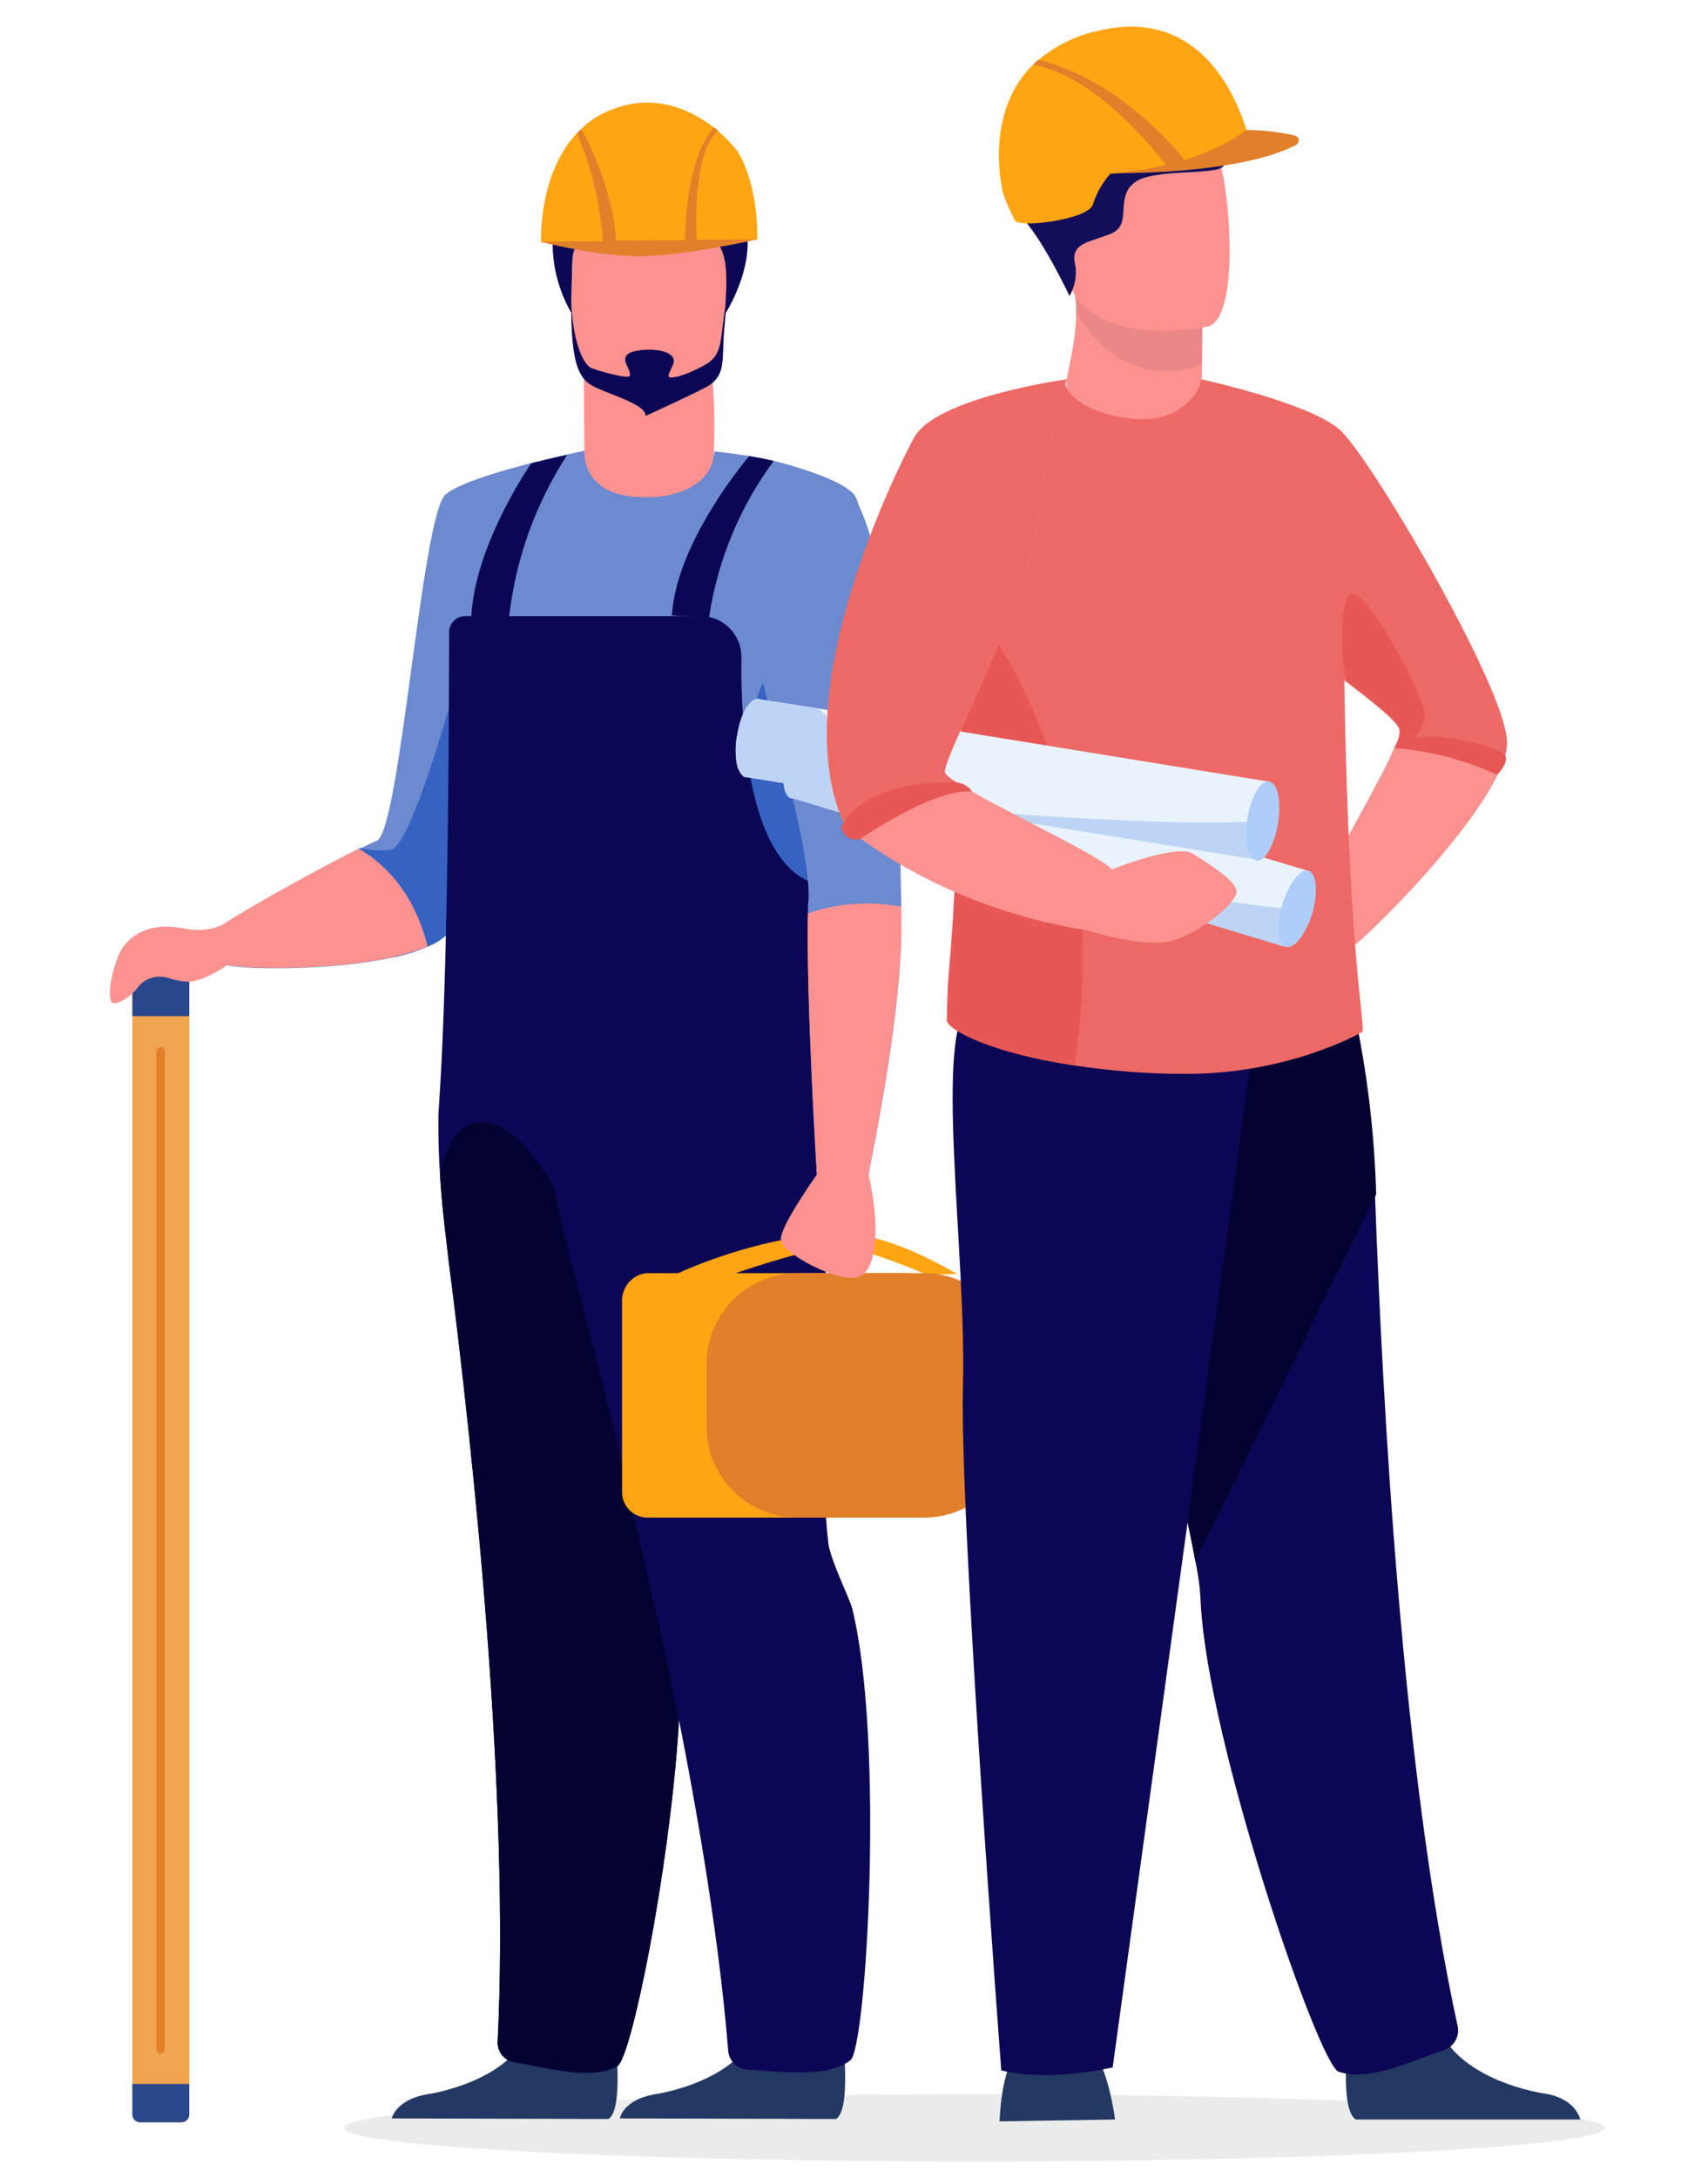 <?xml version="1.0" encoding="utf-8"?>
<!-- Generator: Adobe Illustrator 25.2.1, SVG Export Plug-In . SVG Version: 6.00 Build 0)  -->
<svg version="1.1" id="Calque_1" xmlns="http://www.w3.org/2000/svg" xmlns:xlink="http://www.w3.org/1999/xlink" x="0px" y="0px"
	 viewBox="0 0 285.2 363.5" style="enable-background:new 0 0 285.2 363.5;" xml:space="preserve">
<style type="text/css">
	.st0{fill:#EBEBEB;}
	.st1{fill:#6D89CF;}
	.st2{fill:#FC9290;}
	.st3{fill:#233862;}
	.st4{fill:#3662C1;}
	.st5{fill:#0B0754;}
	.st6{fill:#030231;}
	.st7{fill:#FFA412;}
	.st8{fill:#E27F2B;}
	.st9{fill:#F1A34F;}
	.st10{fill:#2B478B;}
	.st11{fill:#ED6966;}
	.st12{fill:#EA8888;}
	.st13{fill:#E75755;}
	.st14{fill:#E9F3FE;}
	.st15{fill:#BED4F4;}
	.st16{fill:#AFCDFB;}
	.st17{fill:#120E59;}
</style>
<ellipse id="Ellipse_23" class="st0" cx="162.7" cy="355.1" rx="105.3" ry="5.6"/>
<g id="Groupe_58" transform="translate(-325.081 -566.017)">
	<g id="P297LW" transform="translate(325.081 579.43)">
		<g id="Groupe_55" transform="translate(0 0)">
			<path id="Tracé_1384" class="st1" d="M38.1,147.7c3.2,0.7,17.6,0.9,27.8-1.4c1.9-0.4,3.8-1,5.6-1.8c1.6-0.6,3.1-1.7,4.1-3.1
				c1.1-1.9,3.2-8.4,5.7-17c6.8-23.6,16.3-62.6,16.3-62.6s-19.2,3.9-23.2,7.3s-7.6,56.3-11.5,57.8c-0.6,0.2-1.5,0.7-2.8,1.3
				c-0.1,0-0.1,0.1-0.2,0.1c-0.7,0.4-1.6,0.8-2.5,1.3c-7.9,4.1-21,11.4-22.4,13C33.3,144.7,33.4,146.6,38.1,147.7z"/>
			<path id="Tracé_1385" class="st1" d="M74.9,92.1c0-0.9,0.1-1.8,0.3-2.7c2.5-13.6,22.1-27.5,22.5-27.5v0.3c0,2.1,3.3,5.9,8.3,6.2
				c6,0.4,13.3-3,13.3-6.5c0,0,3.4,0.4,4.5,0.6c4.8,0.5,14.3,3.1,18.4,6.2c3.9,2.9-1.6,21.5-5,34.6c-1.4,5.6-2.5,10.1-2.3,12.2
				c0.1,1,1,14.5,1.8,26.6c0.7,10.1,1.3,19.2,1.3,19.8c0,1.1-5.6,5.1-15.2,8.2c-2.5,0.8-5,1.4-7.6,2c-5.4,1.1-10.9,1.7-16.4,1.6
				c-2,0-3.8-0.1-5.6-0.3C79.4,172.1,74.8,156.6,74.9,92.1z"/>
			<path id="Tracé_1386" class="st2" d="M119.2,61.8c0.2-5.6,0-11.3-0.7-16.9l-21,3.4c0,0,0,6.4,0.1,13.5c0,0-0.6,6.6,7.6,7.6
				S119.4,66.9,119.2,61.8z"/>
			<path id="Tracé_1387" class="st3" d="M101.6,340.2c2.6-1.6,1.1-13.7,1.1-13.7s-12.4-9.8-14.1-2.3c-1.7,7.6-11.7,11-17.4,11.9
				c-3.9,0.7-5.4,2.7-5.8,4L101.6,340.2z"/>
			<path id="Tracé_1388" class="st4" d="M120.9,132.9c0,20.2,9.8,14.7,15.7,9.3c-0.8-12.2-1.4-55.4-1.4-55.4S120.9,104,120.9,132.9
				z"/>
			<path id="Tracé_1389" class="st4" d="M57.5,129.5c0.4,2.8,4.9,11.1,8.4,16.8c1.9-0.4,3.8-1,5.6-1.8c1.6-0.6,3.1-1.7,4.1-3.1
				c1.1-1.9,3.2-8.4,5.7-17c-1.8-10.5-3.6-20.9-3.6-20.9l-0.5-7c0,0.5-8.2,31.2-11.9,31.9c-1.7,0.2-3.5,0.1-5.2-0.3
				c-0.1,0-0.1,0.1-0.2,0.1C59.2,128.6,58.4,129,57.5,129.5z"/>
			<path id="Tracé_1390" class="st3" d="M139.6,340.2c2.6-1.6,1.1-13.7,1.1-13.7s-12.4-9.8-14.1-2.3c-1.7,7.6-11.7,11-17.4,11.9
				c-3.9,0.7-5.4,2.7-5.7,4L139.6,340.2z"/>
			<path id="Tracé_1391" class="st5" d="M121.2,38.8c0,0,14-22.1-12.9-23.6c0,0-10.1,1.2-12.4-1.1c0,0-7.8,11.9-0.5,24.7
				C102.7,51.6,121.2,38.8,121.2,38.8z"/>
			<path id="Tracé_1392" class="st2" d="M98.1,50.4c2,1.6,8,3.2,9.8,3.4c0,0,8.9-2,10.5-3c2.5-1.5,2.3-4.6,2.5-8.9
				c0.2-5,0.7-9,0.1-11.9c-0.7-3.5-2.9-5.5-9.1-6c-11.3-1-16.1,1.9-16.3,5.7c-0.1,1-0.1,2-0.1,2.9C95,44.5,96,48.7,98.1,50.4z"/>
			<path id="Tracé_1393" class="st5" d="M95.4,36.5c0.1,6.9,2,10.9,3.3,11.5c1.7,0.6,3.5,1.1,5.3,1.4c0.6,0.1,1.3,0.1,1.2-0.3
				c0-1.1-1.5-2.4-0.4-3.4c1.1-1,7.2-1.3,7.7,0.9c0.2,1.1-1.7,3-0.4,3c0.4-0.1,0.8-0.1,1.2-0.2c1.6-0.5,3.2-1.2,4.7-2.1
				c2.5-1.5,2.3-3.8,2.9-8.1c0.4-2.7,0.4-1.3,0,2.8c-0.4,4.3,0.4,7-2.5,8.9c-1.6,1-10.6,5.1-10.6,5.1c0.1-2.2-7.6-3.9-9.6-5.5
				C96.2,48.9,95.3,45.5,95.4,36.5z"/>
			<path id="Tracé_1394" class="st5" d="M137.8,162c0,1.1-5.6,5.1-15.2,8.2c-0.8,0.2-1.6,0.5-2.4,0.7c0,0,0,0,0,0
				c-0.9,10.4-3.3,25.2-5.5,39.4l0,0c-0.6,3.7-1.1,7.3-1.6,10.9c-1.3,9.4-2.3,17.9-2.4,24v0.1c0,2.8,2.3,9.8,2.5,11.5
				c0.1,1,0.2,2,0.3,3.1c0.2,5,0.2,10.1-0.2,15.1c-1.6,24.2-7.9,55.1-10.2,56.4c-4.5,2.6-12.8,0-17-0.6c-1.8-0.2-3.1-1.7-3-3.5
				c2-40.1-3.8-96-8.2-130.4c-0.1-0.9-0.2-1.8-0.3-2.6c-0.5-4.1-0.9-7.8-1.1-11.2c-0.2-3-0.3-5.7-0.3-8.1c0-0.7,0-1.4,0-2.1
				c0-2.2,1.7-16.2,1.8-80.8l0,0c0-1.5,1.2-2.7,2.7-2.7H117c3.8,0,6.8,3.1,6.8,6.8c0,0,0,0.1,0,0.1c-0.1,6.1,0.3,12.3,1.2,18.4
				c1.5,9,4.6,17.3,11,19.3c0,0,0,0,0,0c0,0.1,0.2,0.5,0.5,1.1c0,0,0,0,0,0c0.1,1.6,0.1,3.3,0.2,5c0,0.3,0,0.7,0,1
				c0,0.2,0,0.4,0,0.6c0,0.3,0,0.7,0.1,1c0,0.6,0.1,1.1,0.1,1.7c0,0.5,0,0.9,0.1,1.4c0,0.9,0.1,1.8,0.2,2.6c0,0.3,0,0.6,0.1,0.9
				c0.1,1.2,0.2,2.3,0.2,3.5c0,0.4,0.1,0.7,0.1,1.1c0,0.2,0,0.4,0,0.5c0,0.5,0.1,0.9,0.1,1.4c0,0.5,0.1,1,0.1,1.5
				C138,159.1,137.8,160.7,137.8,162z"/>
			<path id="Tracé_1395" class="st6" d="M113.3,274.9c-1.6,24.2-7.9,55.1-10.2,56.4c-4.5,2.6-12.8,0-17-0.6c-1.8-0.2-3.1-1.7-3-3.5
				c2-40.1-3.8-96-8.2-130.4c-0.1-0.9-0.2-1.8-0.3-2.6c-0.5-4.1-0.9-7.8-1.1-11.2c2.1-13.6,13.9-14.4,24.6,13.8
				C96.7,206.2,113.7,269.4,113.3,274.9z"/>
			<path id="Tracé_1396" class="st5" d="M138.3,244c0.3,2.8,3.6,9.4,4,11c5.4,21.8,2.4,73.3-0.3,75.4c-4.1,3.2-12.7,1.7-16.9,1.6
				c-1.8,0-3.3-1.3-3.5-3.1c-3.3-41.1-17.1-97.6-26-130.8c-2.6-9.5-4.3-19.2-5.1-29c0,0,41.4-25.4,45.9-11.5
				C140.4,170,135.8,222.5,138.3,244z"/>
			<g id="Groupe_51" transform="translate(76.853)">
				<path id="Tracé_1397" class="st7" d="M19.2,9.1c0.3-0.3,0.6-0.6,0.9-0.9c1.4-1.4,3.1-2.5,4.9-3.2c7.2-3,13.2-0.2,17,2.6
					c0.4,0.3,0.7,0.6,1,0.8c1.2,1,2.2,2.1,3.2,3.3c0,0,3.5,4.8,3.4,14.9l-36.1,0.4C13.5,26.9,13,16,19.2,9.1z"/>
				<g id="Groupe_50" transform="translate(0.012 4.537)">
					<path id="Tracé_1398" class="st8" d="M39.5,22.1l-2,0c0-0.6,0.1-13.7,4.9-18.8c0.2,0.2,0.4,0.3,0.6,0.5
						C38.4,8.3,39.5,22,39.5,22.1z"/>
					<path id="Tracé_1399" class="st8" d="M23.8,22.3c-0.4-6.2-1.9-12.3-4.3-18c0.2-0.2,0.4-0.5,0.7-0.7c0.6,1,5.3,9.7,5.8,18.6
						L49.6,22c0,0-12,2.7-19.3,2.8s-16.9-2.4-16.9-2.4L23.8,22.3z"/>
				</g>
			</g>
			<path id="Tracé_1400" class="st5" d="M125.1,62.7c0,0-12.2,14.2-12.9,26.6l6.2,0.3c1.4-9.4,5.1-18.4,10.8-26.1
				c0,0-1.4-0.3-1.9-0.4C126.6,63,125.1,62.7,125.1,62.7z"/>
			<path id="Tracé_1401" class="st5" d="M94.7,62.5c-5.3,8.2-8.6,17.4-9.7,27.1l-6.3-0.1c0.5-9.8,6.6-20.5,10-25.6
				C88.7,63.9,93.1,62.8,94.7,62.5z"/>
			<g id="Groupe_52" transform="translate(91.467 201.647)">
				<path id="Tracé_1402" class="st7" d="M16.8-2.6h5c2.3-1.1,15-6.5,27.1-6.6c8.8,0,18.7,6.5,19.3,6.6c1.5,0.2-5.1,0.2-5.1,0.2
					s-9.9-4.4-14.3-4.5c-4.2-0.1-13.6,3-17.4,4.3h28.3c2.4,0,4.3,1.9,4.3,4.3v32.2c0,2.4-1.9,4.3-4.3,4.3h-43
					c-2.4,0-4.3-1.9-4.3-4.3V1.7C12.6-0.7,14.5-2.6,16.8-2.6z"/>
				<path id="Rectangle_69" class="st8" d="M41.7-2.6h21.1c8.4,0,15.2,6.8,15.2,15.2l0,0V23c0,8.4-6.8,15.2-15.2,15.2H41.7
					c-8.4,0-15.2-6.8-15.2-15.2V12.6C26.5,4.2,33.3-2.6,41.7-2.6C41.7-2.6,41.7-2.6,41.7-2.6z"/>
			</g>
			<path id="Tracé_1403" class="st1" d="M134.9,139.1c-0.3,14.6,1.5,43.6,1.5,43.6h8.6c4.1-20.4,5.5-33.5,5.5-40.7
				c0-1.4,0-2.7,0-3.9c-0.1-6.1-0.2-9.7-0.2-9.7c1.6-37-5.8-56.9-8.1-59.6c-2.3-2.7-13-5.2-13-5.2c-2,6-3.7,12.2-4.9,18.5
				c-1.4,8.2,11.3,42.8,10.7,54.7C134.9,137.4,134.9,138.2,134.9,139.1z"/>
			<g id="Groupe_54" transform="translate(4 155.254)">
				<path id="Tracé_1404" class="st9" d="M19.4-6.3h6.9c0.7,0,1.3,0.6,1.3,1.3v189.2c0,0.7-0.6,1.3-1.3,1.3h-6.9
					c-0.7,0-1.3-0.6-1.3-1.3V-5C18.1-5.7,18.7-6.3,19.4-6.3z"/>
				<g id="Groupe_53">
					<path id="Tracé_1405" class="st10" d="M19.4-6.3h6.9c0.7,0,1.3,0.6,1.3,1.3v5.9h-9.5V-5C18.1-5.7,18.7-6.3,19.4-6.3z"/>
					<path id="Tracé_1406" class="st10" d="M27.6,184.2c0,0.7-0.6,1.3-1.3,1.3h-6.9c-0.7,0-1.3-0.6-1.3-1.3v-5.1h9.5L27.6,184.2z"
						/>
				</g>
				<path id="Tracé_1407" class="st8" d="M22.8,6.1c0.4,0,0.7,0.3,0.7,0.7v166.5c0,0.4-0.3,0.7-0.7,0.7c-0.4,0-0.7-0.3-0.7-0.7
					c0,0,0,0,0-0.1V6.8C22.1,6.4,22.4,6.1,22.8,6.1z"/>
			</g>
			<path id="Tracé_1408" class="st2" d="M136.4,182.6c0,0-1.8-29-1.5-43.6c5-1.7,10.4-2.1,15.6-1.1c0,1.2,0,2.5,0,3.9
				c0,7.2-1.4,20.3-5.5,40.7c1.8,7.5,1.7,15.6-1.4,17.1c-3.1,1.4-13.4-3.9-13.2-6.3C130.4,191,136.4,182.6,136.4,182.6z"/>
			<path id="Tracé_1409" class="st2" d="M18.8,149.1c0.8-3.1,1.5-4.8,3.6-6.3c3.1-2.2,6.7-1.6,9.4-1.1c1.8,0.2,3.5,0,5.2-0.7
				c4.8-3.2,16.9-9.8,22.9-12.8c4.1,2.4,9.2,7.1,11.5,16.3c-9.3,4.1-29.5,4-33.4,3.1c0,0-3.6,2.6-6.3,2.8c-1.2,0-2.4-0.2-3.5-0.6
				c-2-0.6-4.1,0-5.3,1.7c-1.3,1.6-3,2.5-3.8,2.5C18,154.1,18.3,151,18.8,149.1z"/>
		</g>
	</g>
	<g id="P297LW-2" transform="translate(436.674 566.017)">
		<path id="Tracé_1410" class="st11" d="M139.5,126.7c-3.5,10.8-22.8,29.6-25.5,31.5c0,0-4.5-7.5-3.6-11.7
			c0.7-3.4,8.3-15.6,10.8-21.6c0.1-0.3,0.3-0.6,0.4-0.9c0.3-0.6,0.5-1.3,0.5-2.1c-0.1-1.3-4.2-4.5-9-8.2
			c-6.2-4.9-13.5-10.8-14.7-14.8c-2.1-7.2-9.4-35.6-9.4-35.6s18,3.9,23.1,8.4s27,41.9,27.9,51.5C140.1,124.3,140,125.5,139.5,126.7z
			"/>
		<path id="Tracé_1411" class="st2" d="M139.5,126.7c-3.5,10.8-22.8,29.6-25.5,31.5c0,0-4.5-7.5-3.6-11.7
			c0.8-3.6,9.1-16.9,11.2-22.5C124.8,123.4,132.3,122.7,139.5,126.7z"/>
		<path id="Tracé_1412" class="st2" d="M89.1,60.7l0,2.2c0,0,0.6,6.9-7.9,7.9s-14.9-2.1-14.7-7.4c0.8-4.1,1.6-7.6,1.6-11
			c0-1.4-0.1-2.8-0.3-4.1l16.5-0.3l4.9,0.8L89.1,60.7z"/>
		<path id="Tracé_1413" class="st12" d="M89.2,48.7l-0.1,12c-1.9,0.9-3.9,1.3-5.9,1.3c-7.6,0-12.5-5.6-15-9.6
			c0-1.4-0.1-2.8-0.3-4.1l16.5-0.3L89.2,48.7z"/>
		<path id="Tracé_1414" class="st3" d="M74.6,353.7c0,0-0.8-6.2-2.7-9.9s-13.7-1.3-13.7-1.3s-2.4,2-2.9,11.5L74.6,353.7z"/>
		<path id="Tracé_1415" class="st3" d="M114.8,353.7c-2.8-1.7-1.2-14.3-1.2-14.3s12.9-10.3,14.7-2.4c1.8,7.9,12.3,11.5,18.2,12.4
			c4.1,0.7,5.4,3,5.8,4.3L114.8,353.7z"/>
		<path id="Tracé_1416" class="st5" d="M88,260.5c0.5,2.3,0.8,4.6,0.9,7c1.2,23.4,19.7,77,23,78.2c5.1,1.9,13.2-2.2,17.4-3.5
			c1.8-0.5,2.9-2.3,2.5-4.1c-9.2-42.2-12.5-102.8-13.8-138.8c-0.3-10.3-1.5-20.5-3.7-30.6c0,0-45.2-12-45.4,3.2
			C68.8,185.4,84,238.3,88,260.5z"/>
		<path id="Tracé_1417" class="st6" d="M88,260.5l30.2-61.2c-0.3-10.3-1.5-20.5-3.7-30.6c0,0-45.2-12-45.4,3.2
			C68.8,185.4,84,238.3,88,260.5z"/>
		<path id="Tracé_1418" class="st5" d="M98,171.9L74.2,345c0,0-10.5,2.5-18.6,0.5c0,0-7-92-6.4-114.3c0.6-22.2-5-59.5,1.3-63.6
			C56.7,163.5,98,171.9,98,171.9z"/>
		<path id="Tracé_1419" class="st11" d="M115.7,172.3c0,0-12.2,7.1-29.9,6.9c-6,0-12-0.5-18-1.4c-14.2-2.1-21.3-6.1-21.3-7.5
			c0-1.3,0.1-5.7,0.3-7.6c2.3-26,1.1-46.2,4.1-61.3c0-0.2,0.1-0.4,0.1-0.5c4-19.3,10.3-30.4,13.4-34.9c0.6-0.9,1.2-1.7,1.9-2.4
			c0,3.6,7.7,6.7,13.9,6.3c5.3-0.3,8.7-4.3,8.7-6.5l0,0c0.4,0,23.7,16.2,23.8,31.3C112.9,161.9,117,172.3,115.7,172.3z"/>
		<path id="Tracé_1420" class="st13" d="M67.9,177.6c0,0.1,0,0.1,0,0.2c-14.2-2.1-21.3-6.1-21.3-7.5c0-1.3,0.1-5.7,0.3-7.6
			c2.3-26,1.1-46.2,4.1-61.3C58.5,111.2,73.8,137.3,67.9,177.6z"/>
		<g id="Groupe_56" transform="translate(8.442 123.806)">
			<path id="Tracé_1421" class="st14" d="M98.3,21.5l-1.9,6.3l-1.9,6.3L12.3,9.4c-0.1,0-0.2,0-0.3,0c-0.1,0-0.2-0.1-0.3-0.2
				c-1-0.7-1.2-3.4-0.4-6.4c0-0.2,0.1-0.3,0.1-0.5c1-3.3,2.7-5.7,4.1-5.7c0.1,0,0.2,0,0.3,0c0.1,0,0.2,0.1,0.3,0.1L98.3,21.5z"/>
			<path id="Tracé_1422" class="st15" d="M96.4,27.9l-1.9,6.3L12.3,9.4c-0.1,0-0.2,0-0.3,0c-0.1,0-0.2-0.1-0.3-0.2
				c-1-0.7-1.2-3.4-0.4-6.4C14.6,5.3,30.6,16.4,58,21.9C86.3,27.5,95.1,27.8,96.4,27.9z"/>
			<path id="Tracé_1423" class="st16" d="M98.5,21.5c-1.4-0.4-3.3,2.1-4.4,5.6c-1,3.5-0.8,6.7,0.6,7.1c1.4,0.4,3.3-2.1,4.4-5.6
				C100.1,25.1,99.8,21.9,98.5,21.5z"/>
		</g>
		<g id="Groupe_57" transform="translate(0 119.724)">
			<path id="Tracé_1424" class="st14" d="M25.1-1.5L15.4-3c-0.1-0.1-0.2-0.1-0.3-0.1c-0.1,0-0.2,0-0.3,0C13.4-2.9,12-0.3,11.5,3
				c0,0.2-0.1,0.3-0.1,0.5c-0.2,1.3-0.2,2.6,0,4c0.1,0.9,0.5,1.8,1.2,2.4c0,0,0,0,0,0C12.8,9.9,12.9,10,13,10c0.1,0,0.2,0,0.3,0
				l84.7,13.7l1.1-6.5l1.1-6.5L25.1-1.5z"/>
			<path id="Tracé_1425" class="st15" d="M60.3,16.3C42.2,15.2,32.6,5.6,25.1-1.5L15.4-3c-0.1-0.1-0.2-0.1-0.3-0.1
				c-0.1,0-0.2,0-0.3,0C13.4-2.9,12-0.3,11.5,3c0,0.2-0.1,0.3-0.1,0.5c-0.2,1.3-0.2,2.6,0,4c0.2,0.9,0.6,1.7,1.2,2.4c0,0,0,0,0,0
				C12.8,9.9,12.9,10,13,10c0.1,0,0.2,0,0.3,0l84.7,13.7l1.1-6.5C97.8,17.4,89.1,18.2,60.3,16.3z"/>
			<path id="Tracé_1426" class="st16" d="M100.3,10.7c-1.4-0.2-3,2.5-3.6,6.2c-0.6,3.6,0.1,6.7,1.5,7c1.4,0.2,3-2.5,3.6-6.2
				C102.4,14,101.8,10.9,100.3,10.7z"/>
		</g>
		<path id="Tracé_1427" class="st2" d="M70.2,155.3c-19.7-3.1-32.6-11.4-38-15.3c-1.8-1.4-2.7-2.2-2.7-2.2
			c-10.1-21.2,8.1-58.3,11.5-64.6c3.6-6.8,25.5-9.8,25.5-9.8c-2.4,7.7-4.1,15.7-4.9,23.7c-1.4,13.4-16,39.6-15.4,41.8
			c0.1,0.6,1.9,1.7,4.5,3.2c7.6,4.3,22.4,11.3,23.3,13C75.2,147.3,70.2,155.3,70.2,155.3z"/>
		<path id="Tracé_1428" class="st2" d="M74,145.1c0,0,11-4.4,13.7-2.6s7.2,4.5,7.2,6.3s-5.7,6.6-10.5,8.1
			c-4.8,1.5-14.2-1.6-14.2-1.6L74,145.1z"/>
		<path id="Tracé_1429" class="st11" d="M61.6,87.1c-1.4,13.4-16,39.6-15.4,41.8c0.1,0.6,1.9,1.7,4.5,3.2c-0.2,0-0.3,0-0.5,0
			c-11.5-0.5-16.7,5.8-18,7.8c-1.8-1.4-2.7-2.2-2.7-2.2c-10.1-21.2,8.1-58.3,11.5-64.6c3.6-6.8,25.5-9.8,25.5-9.8
			C64.1,71.1,62.4,79.1,61.6,87.1z"/>
		<path id="Tracé_1430" class="st2" d="M90.1,54.5c0,0-21.1,4.3-23.6-8.9s-6.8-21.5,6.5-24.8s16.9,1.3,18.8,5.5
			S95.6,53.1,90.1,54.5z"/>
		<path id="Tracé_1431" class="st17" d="M67,49.4c0,0-4.1-8.7-7.5-12.6c-3.4-3.9-1.5-23.2,13.2-22.6c14.7,0.6,20,11.1,20.1,13.2
			s-11.8,0.5-15,3.1c-3.3,2.6-0.2,7-3.9,8.5c-3.7,1.5-6.7,1.5-6,5C68.3,45.8,67.9,47.8,67,49.4z"/>
		<path id="Tracé_1432" class="st7" d="M71.5,5.2C67.9,6,64.6,7.7,61.8,10c-0.2,0.2-0.5,0.4-0.7,0.6l0,0
			c-8.7,8.3-5.2,21.6-5.2,21.6c0.5,1.6,1.2,3.1,2,4.6c0.8,1.3,12.4-0.2,13-2.7c0.6-1.9,1.6-3.6,2.9-5.1c0,0,12.2-0.8,13-0.9
			c2.8-0.2,10.6-2.9,10.6-2.9C97.3,24.4,92.8-0.1,71.5,5.2z"/>
		<path id="Tracé_1433" class="st8" d="M104.6,22.6c-2.7-0.6-5.4-0.9-8.1-0.9c0,0-3.5,2.9-10.3,5C83,22.7,73.8,12.9,61.8,10l-0.1,0
			c-0.3,0.3-0.4,0.4-0.6,0.6l0,0c-0.1,0.1-0.1,0.2-0.2,0.2c9.7,1.7,19,12.6,22.2,16.7c-3.1,0.8-6.2,1.2-9.4,1.4
			c0,0,21.3,0.4,31.1-4.7c0.4-0.2,0.6-0.8,0.4-1.2C105,22.8,104.8,22.7,104.6,22.6z"/>
		<path id="Tracé_1434" class="st13" d="M126.3,119.5c-0.3,2.7-2.4,4.9-5,5.3c0.1-0.3,0.3-0.6,0.4-0.9c0.3-0.6,0.5-1.3,0.5-2.1
			c-0.1-1.3-4.2-4.5-9-8.2c-0.4-2.1-1.4-8.5,0-13.5C114.8,94,126.7,116.9,126.3,119.5z"/>
		<path id="Tracé_1435" class="st13" d="M48.4,130.6c0,0-14.7-1.2-19.5,7.3c0.1,1.3,1.3,2.3,2.6,2.2c0.2,0,0.4-0.1,0.7-0.2
			c0,0,12.4-8.5,18.5-7.8C50.2,131.3,49.4,130.8,48.4,130.6z"/>
		<path id="Tracé_1436" class="st13" d="M121.2,124.8c5.9,0.5,11.8,2,17.2,4.5c0,0,2.1-2.1,1.3-3.3S125.4,120.5,121.2,124.8z"/>
	</g>
</g>
</svg>
